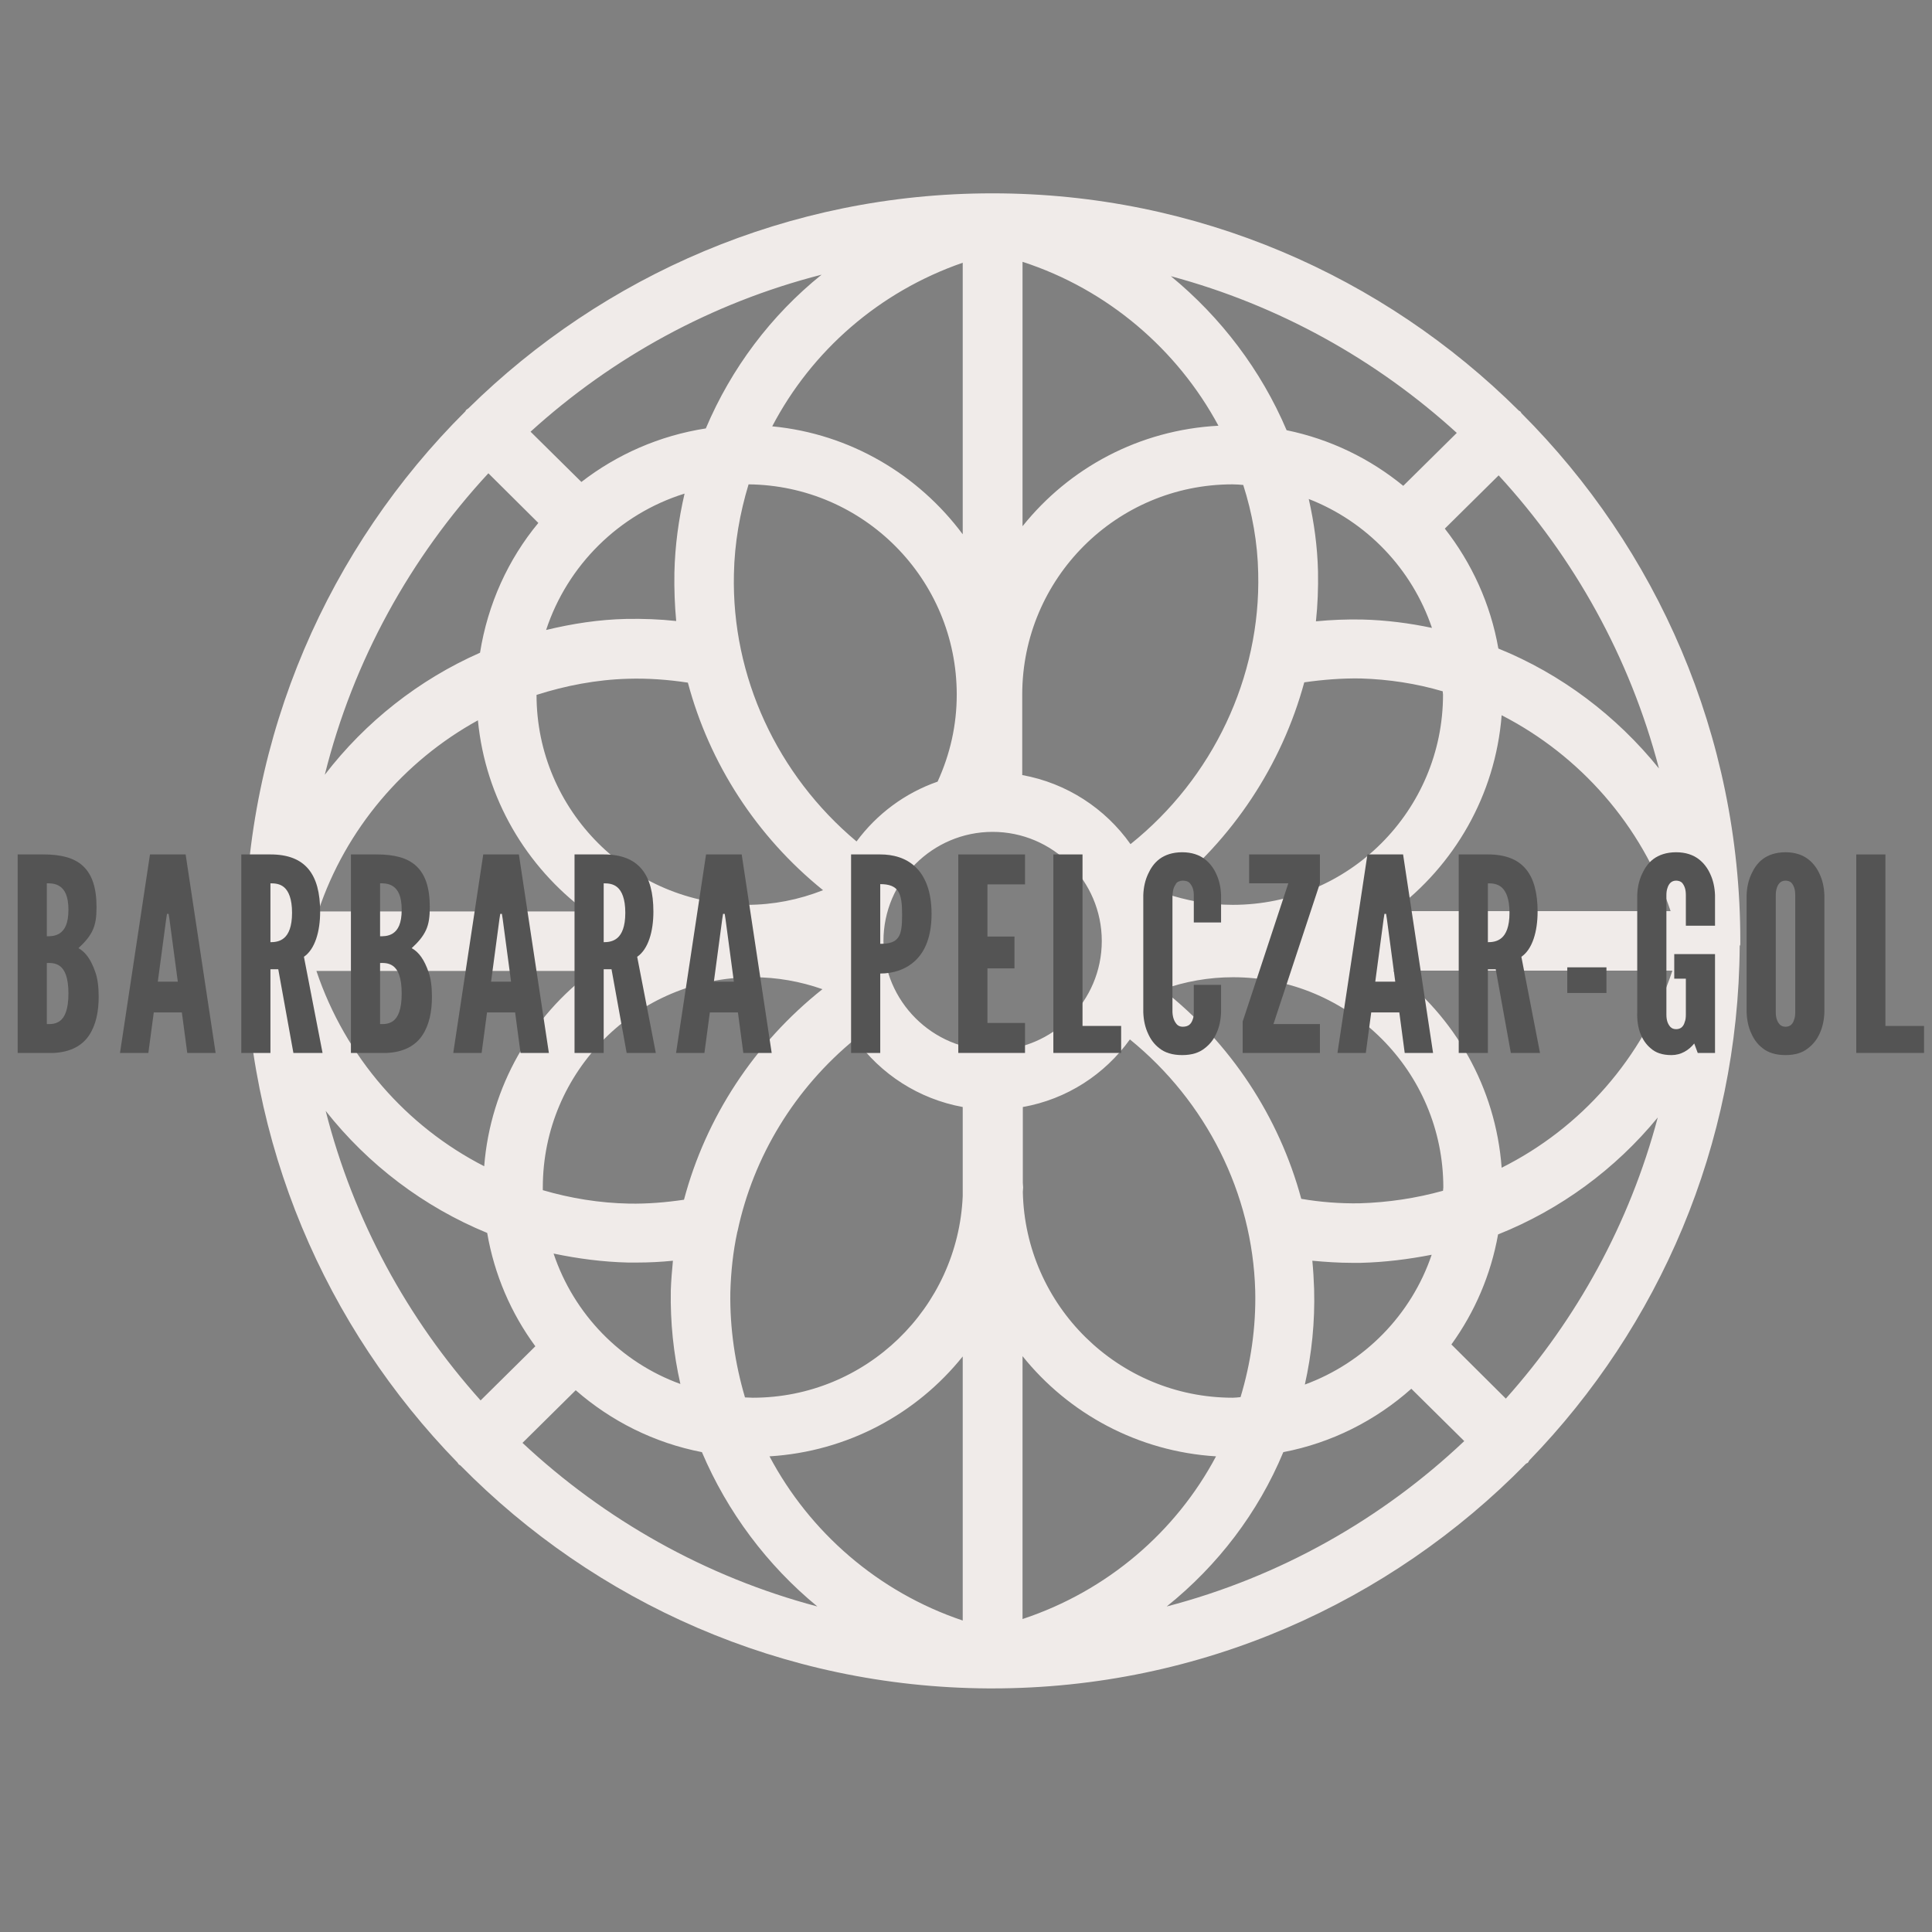 <svg xmlns="http://www.w3.org/2000/svg" xmlns:xlink="http://www.w3.org/1999/xlink" width="500" zoomAndPan="magnify" viewBox="0 0 375 375" height="500" preserveAspectRatio="xMidYMid meet" version="1.0"><rect x="0" y="0" width="375" height="375" fill="#808080" stroke="none"/><defs><g/><clipPath id="id1"><path d="M 47.543 37.527 L 337.793 37.527 L 337.793 327.719 L 47.543 327.719 Z M 47.543 37.527 " clip-rule="nonzero"/></clipPath></defs><g clip-path="url(#id1)"><path fill="#f0ebe9" d="M 249.09 281.859 C 258.496 280.062 267.031 275.707 273.938 269.555 L 284.211 279.715 C 268.191 294.863 248.453 306.07 226.453 311.816 C 236.379 303.863 244.215 293.59 249.09 281.859 Z M 111.746 269.844 C 118.594 275.824 126.957 280.062 136.242 281.859 C 141.176 293.469 148.898 303.805 158.648 311.816 C 136.938 306.07 117.375 294.98 101.414 280.062 Z M 137 83.156 C 128 84.551 119.754 88.207 112.848 93.547 L 102.98 83.793 C 118.828 69.398 138.102 58.777 159.465 53.316 C 149.652 61.215 141.934 71.488 137 83.156 Z M 272.371 94.301 C 265.926 89.02 258.203 85.246 249.73 83.504 C 244.797 71.895 237.016 61.621 227.266 53.609 C 248.223 59.238 267.145 69.805 282.762 84.027 Z M 263.895 233.562 C 260.121 233.621 256.293 233.332 252.574 232.691 C 248.281 216.789 238.875 202.449 225.641 192.059 C 230.051 190.492 234.637 189.68 239.34 189.68 C 261.863 189.68 280.148 207.965 280.148 230.484 C 280.148 230.719 280.09 230.895 280.09 231.125 C 274.867 232.578 269.469 233.391 263.895 233.562 Z M 239.281 271.297 C 217.047 271.297 198.992 253.418 198.531 231.355 C 198.531 231.066 198.59 230.777 198.59 230.484 C 198.59 230.195 198.531 229.906 198.531 229.617 L 198.531 214.871 C 207.062 213.363 214.438 208.547 219.312 201.75 C 234.113 213.77 243.113 231.59 243.637 250.512 C 243.809 257.652 242.766 264.621 240.789 271.18 C 240.211 271.238 239.746 271.297 239.281 271.297 Z M 198.473 263.227 C 207.41 274.371 220.879 281.746 236.031 282.676 C 228.254 297.305 214.957 308.797 198.473 314.254 Z M 186.863 263.285 L 186.863 314.543 C 170.434 309.027 157.141 297.363 149.359 282.676 C 164.512 281.746 177.922 274.434 186.863 263.285 Z M 141.758 250.805 C 141.875 246.859 142.281 242.969 143.094 239.195 C 143.094 239.137 143.094 239.078 143.148 239.02 C 146.227 224.449 154.297 211.215 166.023 201.637 C 170.898 208.484 178.328 213.305 186.863 214.871 L 186.863 232.172 C 185.934 253.883 168.055 271.297 146.113 271.297 C 145.586 271.297 145.125 271.238 144.602 271.238 C 142.684 264.734 141.641 257.828 141.758 250.805 Z M 105.359 230.484 C 105.359 207.965 123.648 189.68 146.168 189.68 C 150.812 189.68 155.34 190.492 159.637 192 C 146.402 202.508 137 216.902 132.762 232.867 C 129.219 233.391 125.68 233.68 122.137 233.621 C 116.332 233.508 110.703 232.578 105.359 231.012 C 105.359 230.777 105.359 230.605 105.359 230.484 Z M 121.906 131.746 C 125.793 131.629 129.684 131.918 133.516 132.5 C 137.695 148.172 146.809 162.336 159.754 172.785 C 155.051 174.645 150.059 175.629 144.949 175.629 C 122.484 175.629 104.141 157.344 104.141 134.879 C 109.77 133.082 115.75 131.918 121.906 131.746 Z M 186.863 103.707 C 178.27 92.156 165.035 84.199 149.887 82.75 C 157.547 68.121 170.609 56.625 186.863 50.996 Z M 198.473 102.141 L 198.473 50.82 C 214.957 56.164 228.543 67.832 236.496 82.633 C 221.113 83.449 207.527 90.82 198.473 102.141 Z M 244.215 111.195 C 244.738 131.453 235.395 151.074 219.43 163.848 C 214.551 156.938 207.062 152.004 198.414 150.438 L 198.414 134.82 C 198.414 112.297 216.699 94.012 239.223 94.012 C 239.918 94.012 240.617 94.07 241.312 94.129 C 243.055 99.582 244.102 105.332 244.215 111.195 Z M 280.09 134.82 C 280.09 157.344 261.805 175.629 239.281 175.629 C 234.695 175.629 230.285 174.816 225.988 173.367 C 239.281 162.918 248.801 148.465 253.156 132.441 C 256.812 131.918 260.469 131.629 264.129 131.688 C 269.582 131.859 274.922 132.672 280.031 134.184 C 280.031 134.473 280.09 134.648 280.09 134.82 Z M 142.453 111.426 C 142.57 105.387 143.613 99.582 145.297 94.012 C 167.648 94.242 185.703 112.414 185.703 134.82 C 185.703 140.742 184.426 146.371 181.988 151.715 C 175.66 153.918 170.203 157.984 166.254 163.324 C 150.871 150.438 141.988 131.34 142.453 111.426 Z M 192.668 203.844 C 181 203.844 171.48 194.324 171.48 182.652 C 171.48 170.984 181 161.465 192.668 161.465 C 204.336 161.465 213.855 170.984 213.855 182.652 C 213.855 194.324 204.336 203.844 192.668 203.844 Z M 324.266 176.848 L 270.395 176.848 C 282.238 168.027 290.25 154.383 291.469 138.828 C 306.621 146.605 318.695 160.188 324.266 176.848 Z M 277.941 121.875 C 273.531 120.945 269.062 120.367 264.418 120.25 C 261.398 120.191 258.379 120.309 255.422 120.598 C 255.766 117.406 255.883 114.156 255.824 110.902 C 255.711 106.086 255.07 101.441 254.027 96.855 C 265.23 101.211 274.055 110.383 277.941 121.875 Z M 132.875 95.809 C 131.715 100.805 131.02 105.914 130.902 111.137 C 130.844 114.27 130.961 117.465 131.25 120.539 C 128.059 120.191 124.809 120.074 121.555 120.133 C 116.215 120.25 111.047 121.062 106 122.281 C 110.121 109.742 120.164 99.758 132.875 95.809 Z M 92.762 139.812 C 94.215 154.965 102.168 168.258 113.777 176.906 L 61.766 176.906 C 67.105 160.887 78.426 147.707 92.762 139.812 Z M 61.414 188.461 L 115.055 188.461 C 103.211 197.227 95.203 210.867 93.98 226.367 C 78.891 218.645 67.047 205.18 61.414 188.461 Z M 107.449 243.316 C 112.152 244.301 116.973 244.941 121.906 245.059 C 122.484 245.059 123.066 245.059 123.648 245.059 C 125.969 245.059 128.289 244.941 130.613 244.707 C 130.438 246.625 130.262 248.539 130.203 250.457 C 130.09 256.668 130.727 262.762 132.062 268.629 C 120.512 264.445 111.398 255.102 107.449 243.316 Z M 253.27 268.742 C 254.605 262.762 255.246 256.609 255.07 250.223 C 255.012 248.367 254.895 246.508 254.723 244.707 C 257.277 244.941 259.832 245.117 262.387 245.117 C 262.965 245.117 263.547 245.117 264.129 245.117 C 268.828 245 273.414 244.418 277.887 243.547 C 273.938 255.215 264.824 264.504 253.27 268.742 Z M 291.469 226.656 C 290.309 210.984 282.297 197.281 270.395 188.398 L 324.617 188.398 C 318.926 205.41 306.793 218.996 291.469 226.656 Z M 322.004 149.16 C 313.762 138.941 303.02 130.816 290.832 125.879 C 289.32 117.23 285.664 109.281 280.438 102.605 L 290.887 92.27 C 305.516 108.176 316.371 127.621 322.004 149.16 Z M 94.793 91.863 L 104.492 101.5 C 98.625 108.582 94.68 117.23 93.172 126.695 C 81.328 131.918 70.938 140.102 63.043 150.379 C 68.555 128.203 79.699 108.176 94.793 91.863 Z M 63.215 215.625 C 71.457 226.074 82.258 234.258 94.562 239.312 C 95.957 247.438 99.207 254.926 103.91 261.312 L 93.285 271.82 C 79.121 256.027 68.613 236.871 63.215 215.625 Z M 292.281 271.469 L 281.715 260.961 C 286.242 254.695 289.379 247.438 290.773 239.602 C 302.848 234.785 313.527 226.945 321.77 216.902 C 316.312 237.453 306.039 256.086 292.281 271.469 Z M 337.793 183.234 C 337.793 183.059 337.793 182.828 337.793 182.652 C 337.793 142.715 321.539 106.434 295.301 80.195 C 295.242 80.082 295.184 79.965 295.125 79.906 C 295.012 79.789 294.895 79.789 294.777 79.676 C 268.539 53.609 232.43 37.527 192.668 37.527 L 192.609 37.527 C 192.609 37.527 192.609 37.527 192.551 37.527 C 153.02 37.527 117.086 53.492 90.906 79.266 C 90.789 79.383 90.613 79.441 90.5 79.555 C 90.383 79.676 90.383 79.789 90.324 79.848 C 63.91 106.145 47.543 142.539 47.543 182.652 C 47.543 221.953 63.273 257.652 88.758 283.836 C 88.875 283.953 88.934 284.125 89.047 284.242 C 89.164 284.355 89.281 284.355 89.398 284.473 C 115.52 311.004 151.742 327.488 191.797 327.719 C 191.855 327.719 191.914 327.719 191.973 327.719 C 192.027 327.719 192.086 327.719 192.086 327.719 C 192.262 327.719 192.438 327.719 192.609 327.719 C 233.129 327.719 269.816 311.004 296.172 284.125 C 296.285 284.012 296.461 284.012 296.578 283.891 C 296.691 283.777 296.75 283.547 296.867 283.43 C 321.945 257.539 337.441 222.359 337.676 183.582 C 337.793 183.465 337.793 183.352 337.793 183.234 " fill-opacity="1" fill-rule="nonzero"/></g><g fill="#545454" fill-opacity="1"><g transform="translate(1.33, 204.375)"><g><path d="M 2.098 0 L 2.098 -38.531 L 7.078 -38.531 C 10.434 -38.531 13.055 -37.902 14.785 -36.277 C 16.516 -34.652 17.406 -32.137 17.406 -28.309 C 17.406 -26.477 17.246 -25.113 16.672 -23.852 C 16.094 -22.594 15.203 -21.547 13.895 -20.34 C 15.309 -19.555 16.355 -18.086 17.195 -15.621 C 17.613 -14.418 17.824 -12.844 17.824 -10.906 C 17.824 -8.02 17.301 -5.453 15.988 -3.461 C 14.68 -1.469 12.426 -0.156 9.07 0 Z M 7.758 -22.648 C 8.23 -22.648 9.332 -22.594 10.273 -23.223 C 11.219 -23.852 11.953 -25.113 11.953 -27.785 C 11.953 -30.457 11.219 -31.719 10.273 -32.348 C 9.332 -32.977 8.23 -32.922 7.758 -32.922 Z M 7.758 -5.609 C 8.23 -5.609 9.332 -5.504 10.273 -6.188 C 11.219 -6.867 11.953 -8.387 11.953 -11.535 C 11.953 -14.68 11.219 -16.199 10.273 -16.879 C 9.332 -17.562 8.23 -17.457 7.758 -17.457 Z M 7.758 -5.609 "/></g></g></g><g fill="#545454" fill-opacity="1"><g transform="translate(22.769, 204.375)"><g><path d="M 0.523 0 L 6.344 -38.531 L 13.262 -38.531 L 19.082 0 L 13.578 0 L 12.531 -7.863 L 7.078 -7.863 L 6.027 0 Z M 10.117 -26.004 L 9.961 -27 L 9.645 -27 L 9.488 -26.004 L 7.863 -13.84 L 11.742 -13.84 Z M 10.117 -26.004 "/></g></g></g><g fill="#545454" fill-opacity="1"><g transform="translate(44.733, 204.375)"><g><path d="M 12.215 0 L 9.277 -16.25 L 7.758 -16.25 L 7.758 0 L 2.098 0 L 2.098 -38.531 L 7.758 -38.531 C 14.523 -38.531 17.406 -34.707 17.406 -27.418 C 17.406 -23.59 16.41 -20.133 14.258 -18.664 L 17.875 0 Z M 7.758 -21.496 C 8.547 -21.496 9.594 -21.598 10.434 -22.332 C 11.27 -23.066 11.953 -24.484 11.953 -27.207 C 11.953 -29.934 11.27 -31.402 10.434 -32.137 C 9.594 -32.871 8.547 -32.922 7.758 -32.922 Z M 7.758 -21.496 "/></g></g></g><g fill="#545454" fill-opacity="1"><g transform="translate(66.015, 204.375)"><g><path d="M 2.098 0 L 2.098 -38.531 L 7.078 -38.531 C 10.434 -38.531 13.055 -37.902 14.785 -36.277 C 16.516 -34.652 17.406 -32.137 17.406 -28.309 C 17.406 -26.477 17.246 -25.113 16.672 -23.852 C 16.094 -22.594 15.203 -21.547 13.895 -20.34 C 15.309 -19.555 16.355 -18.086 17.195 -15.621 C 17.613 -14.418 17.824 -12.844 17.824 -10.906 C 17.824 -8.02 17.301 -5.453 15.988 -3.461 C 14.68 -1.469 12.426 -0.156 9.07 0 Z M 7.758 -22.648 C 8.23 -22.648 9.332 -22.594 10.273 -23.223 C 11.219 -23.852 11.953 -25.113 11.953 -27.785 C 11.953 -30.457 11.219 -31.719 10.273 -32.348 C 9.332 -32.977 8.23 -32.922 7.758 -32.922 Z M 7.758 -5.609 C 8.23 -5.609 9.332 -5.504 10.273 -6.188 C 11.219 -6.867 11.953 -8.387 11.953 -11.535 C 11.953 -14.68 11.219 -16.199 10.273 -16.879 C 9.332 -17.562 8.23 -17.457 7.758 -17.457 Z M 7.758 -5.609 "/></g></g></g><g fill="#545454" fill-opacity="1"><g transform="translate(87.455, 204.375)"><g><path d="M 0.523 0 L 6.344 -38.531 L 13.262 -38.531 L 19.082 0 L 13.578 0 L 12.531 -7.863 L 7.078 -7.863 L 6.027 0 Z M 10.117 -26.004 L 9.961 -27 L 9.645 -27 L 9.488 -26.004 L 7.863 -13.84 L 11.742 -13.84 Z M 10.117 -26.004 "/></g></g></g><g fill="#545454" fill-opacity="1"><g transform="translate(109.418, 204.375)"><g><path d="M 12.215 0 L 9.277 -16.25 L 7.758 -16.25 L 7.758 0 L 2.098 0 L 2.098 -38.531 L 7.758 -38.531 C 14.523 -38.531 17.406 -34.707 17.406 -27.418 C 17.406 -23.59 16.41 -20.133 14.258 -18.664 L 17.875 0 Z M 7.758 -21.496 C 8.547 -21.496 9.594 -21.598 10.434 -22.332 C 11.27 -23.066 11.953 -24.484 11.953 -27.207 C 11.953 -29.934 11.27 -31.402 10.434 -32.137 C 9.594 -32.871 8.547 -32.922 7.758 -32.922 Z M 7.758 -21.496 "/></g></g></g><g fill="#545454" fill-opacity="1"><g transform="translate(130.701, 204.375)"><g><path d="M 0.523 0 L 6.344 -38.531 L 13.262 -38.531 L 19.082 0 L 13.578 0 L 12.531 -7.863 L 7.078 -7.863 L 6.027 0 Z M 10.117 -26.004 L 9.961 -27 L 9.645 -27 L 9.488 -26.004 L 7.863 -13.84 L 11.742 -13.84 Z M 10.117 -26.004 "/></g></g></g><g fill="#545454" fill-opacity="1"><g transform="translate(152.664, 204.375)"><g/></g></g><g fill="#545454" fill-opacity="1"><g transform="translate(163.096, 204.375)"><g><path d="M 2.098 -38.531 L 7.758 -38.531 C 10.223 -38.531 12.688 -37.902 14.574 -36.121 C 16.461 -34.34 17.719 -31.402 17.719 -27 C 17.719 -22.594 16.461 -19.711 14.574 -17.93 C 12.688 -16.148 10.223 -15.414 7.758 -15.414 L 7.758 0 L 2.098 0 Z M 7.758 -21.18 C 9.488 -21.18 10.59 -21.496 11.219 -22.387 C 11.848 -23.223 12.004 -24.641 12.004 -26.789 C 12.004 -28.938 11.848 -30.457 11.219 -31.402 C 10.59 -32.348 9.488 -32.766 7.758 -32.766 Z M 7.758 -21.18 "/></g></g></g><g fill="#545454" fill-opacity="1"><g transform="translate(183.907, 204.375)"><g><path d="M 2.098 -38.531 L 15.047 -38.531 L 15.047 -32.715 L 7.758 -32.715 L 7.758 -22.594 L 13 -22.594 L 13 -16.41 L 7.758 -16.41 L 7.758 -5.82 L 15.047 -5.82 L 15.047 0 L 2.098 0 Z M 2.098 -38.531 "/></g></g></g><g fill="#545454" fill-opacity="1"><g transform="translate(202.358, 204.375)"><g><path d="M 2.098 -38.531 L 7.758 -38.531 L 7.758 -5.242 L 15.254 -5.242 L 15.254 0 L 2.098 0 Z M 2.098 -38.531 "/></g></g></g><g fill="#545454" fill-opacity="1"><g transform="translate(220.181, 204.375)"><g><path d="M 16.828 -13.211 L 16.828 -7.918 C 16.777 -6.344 16.461 -4.93 15.887 -3.723 C 15.414 -2.672 14.68 -1.676 13.629 -0.891 C 12.582 -0.051 11.168 0.418 9.277 0.418 C 7.391 0.418 5.926 -0.051 4.875 -0.891 C 3.828 -1.676 3.145 -2.672 2.672 -3.723 C 2.098 -4.93 1.781 -6.344 1.73 -7.918 L 1.73 -30.617 C 1.781 -32.137 2.098 -33.551 2.672 -34.758 C 3.145 -35.805 3.828 -36.855 4.875 -37.641 C 5.926 -38.426 7.391 -38.953 9.277 -38.953 C 11.168 -38.953 12.582 -38.426 13.629 -37.641 C 14.68 -36.855 15.414 -35.805 15.887 -34.758 C 16.461 -33.551 16.777 -32.137 16.828 -30.617 L 16.828 -25.32 L 11.535 -25.32 L 11.535 -30.617 C 11.535 -31.664 11.27 -32.398 10.695 -33.027 C 10.434 -33.289 9.961 -33.445 9.383 -33.445 C 8.387 -33.445 7.918 -32.715 7.652 -32.031 C 7.496 -31.613 7.445 -31.141 7.391 -30.617 L 7.391 -7.918 C 7.445 -6.816 7.758 -6.082 8.281 -5.504 C 8.547 -5.242 8.914 -5.086 9.383 -5.086 C 10.59 -5.086 11.062 -5.715 11.324 -6.5 C 11.48 -6.867 11.535 -7.34 11.535 -7.918 L 11.535 -13.211 Z M 16.828 -13.211 "/></g></g></g><g fill="#545454" fill-opacity="1"><g transform="translate(240.677, 204.375)"><g><path d="M 0.523 -6.082 L 9.383 -32.922 L 1.781 -32.922 L 1.781 -38.531 L 15.52 -38.531 L 15.52 -32.922 L 6.5 -5.609 L 15.52 -5.609 L 15.52 0 L 0.523 0 Z M 0.523 -6.082 "/></g></g></g><g fill="#545454" fill-opacity="1"><g transform="translate(259.076, 204.375)"><g><path d="M 0.523 0 L 6.344 -38.531 L 13.262 -38.531 L 19.082 0 L 13.578 0 L 12.531 -7.863 L 7.078 -7.863 L 6.027 0 Z M 10.117 -26.004 L 9.961 -27 L 9.645 -27 L 9.488 -26.004 L 7.863 -13.84 L 11.742 -13.84 Z M 10.117 -26.004 "/></g></g></g><g fill="#545454" fill-opacity="1"><g transform="translate(281.04, 204.375)"><g><path d="M 12.215 0 L 9.277 -16.25 L 7.758 -16.25 L 7.758 0 L 2.098 0 L 2.098 -38.531 L 7.758 -38.531 C 14.523 -38.531 17.406 -34.707 17.406 -27.418 C 17.406 -23.59 16.41 -20.133 14.258 -18.664 L 17.875 0 Z M 7.758 -21.496 C 8.547 -21.496 9.594 -21.598 10.434 -22.332 C 11.27 -23.066 11.953 -24.484 11.953 -27.207 C 11.953 -29.934 11.27 -31.402 10.434 -32.137 C 9.594 -32.871 8.547 -32.922 7.758 -32.922 Z M 7.758 -21.496 "/></g></g></g><g fill="#545454" fill-opacity="1"><g transform="translate(302.322, 204.375)"><g><path d="M 1.887 -16.617 L 9.488 -16.617 L 9.488 -11.637 L 1.887 -11.637 Z M 1.887 -16.617 "/></g></g></g><g fill="#545454" fill-opacity="1"><g transform="translate(316.056, 204.375)"><g><path d="M 11.168 -24.691 L 11.168 -30.617 C 11.168 -31.664 10.957 -32.398 10.434 -33.027 C 10.172 -33.289 9.75 -33.445 9.277 -33.445 C 8.281 -33.445 7.812 -32.715 7.602 -32.031 C 7.445 -31.613 7.391 -31.141 7.391 -30.617 L 7.391 -7.445 C 7.391 -6.344 7.652 -5.609 8.18 -5.031 C 8.441 -4.77 8.809 -4.613 9.277 -4.613 C 10.273 -4.613 10.746 -5.242 10.957 -6.027 C 11.113 -6.395 11.168 -6.867 11.168 -7.445 L 11.168 -14.418 L 8.914 -14.418 L 8.914 -19.188 L 16.828 -19.188 L 16.828 0 L 13.473 0 L 12.793 -1.836 C 11.742 -0.523 10.223 0.418 8.387 0.418 C 6.555 0.418 5.297 -0.051 4.352 -0.891 C 3.406 -1.676 2.777 -2.672 2.359 -3.723 C 1.887 -4.93 1.676 -6.344 1.73 -7.918 L 1.73 -30.617 C 1.781 -32.137 2.098 -33.551 2.672 -34.758 C 3.145 -35.805 3.828 -36.855 4.875 -37.641 C 5.926 -38.426 7.391 -38.953 9.277 -38.953 C 11.168 -38.953 12.582 -38.426 13.629 -37.641 C 14.68 -36.855 15.414 -35.805 15.887 -34.758 C 16.461 -33.551 16.777 -32.137 16.828 -30.617 L 16.828 -24.691 Z M 11.168 -24.691 "/></g></g></g><g fill="#545454" fill-opacity="1"><g transform="translate(337.286, 204.375)"><g><path d="M 16.828 -7.918 C 16.777 -6.344 16.461 -4.93 15.887 -3.723 C 15.414 -2.672 14.68 -1.676 13.629 -0.891 C 12.582 -0.051 11.168 0.418 9.277 0.418 C 7.391 0.418 5.926 -0.051 4.875 -0.891 C 3.828 -1.676 3.145 -2.672 2.672 -3.723 C 2.098 -4.93 1.781 -6.344 1.73 -7.918 L 1.73 -30.617 C 1.781 -32.137 2.098 -33.551 2.672 -34.758 C 3.145 -35.805 3.828 -36.855 4.875 -37.641 C 5.926 -38.426 7.391 -38.953 9.277 -38.953 C 11.168 -38.953 12.582 -38.426 13.629 -37.641 C 14.68 -36.855 15.414 -35.805 15.887 -34.758 C 16.461 -33.551 16.777 -32.137 16.828 -30.617 Z M 11.168 -30.617 C 11.168 -31.664 10.957 -32.398 10.434 -33.027 C 10.172 -33.289 9.75 -33.445 9.277 -33.445 C 8.281 -33.445 7.812 -32.715 7.602 -32.031 C 7.445 -31.613 7.391 -31.141 7.391 -30.617 L 7.391 -7.918 C 7.391 -6.816 7.652 -6.082 8.18 -5.504 C 8.441 -5.242 8.809 -5.086 9.277 -5.086 C 10.273 -5.086 10.746 -5.715 10.957 -6.5 C 11.113 -6.867 11.168 -7.34 11.168 -7.918 Z M 11.168 -30.617 "/></g></g></g><g fill="#545454" fill-opacity="1"><g transform="translate(358.202, 204.375)"><g><path d="M 2.098 -38.531 L 7.758 -38.531 L 7.758 -5.242 L 15.254 -5.242 L 15.254 0 L 2.098 0 Z M 2.098 -38.531 "/></g></g></g></svg>